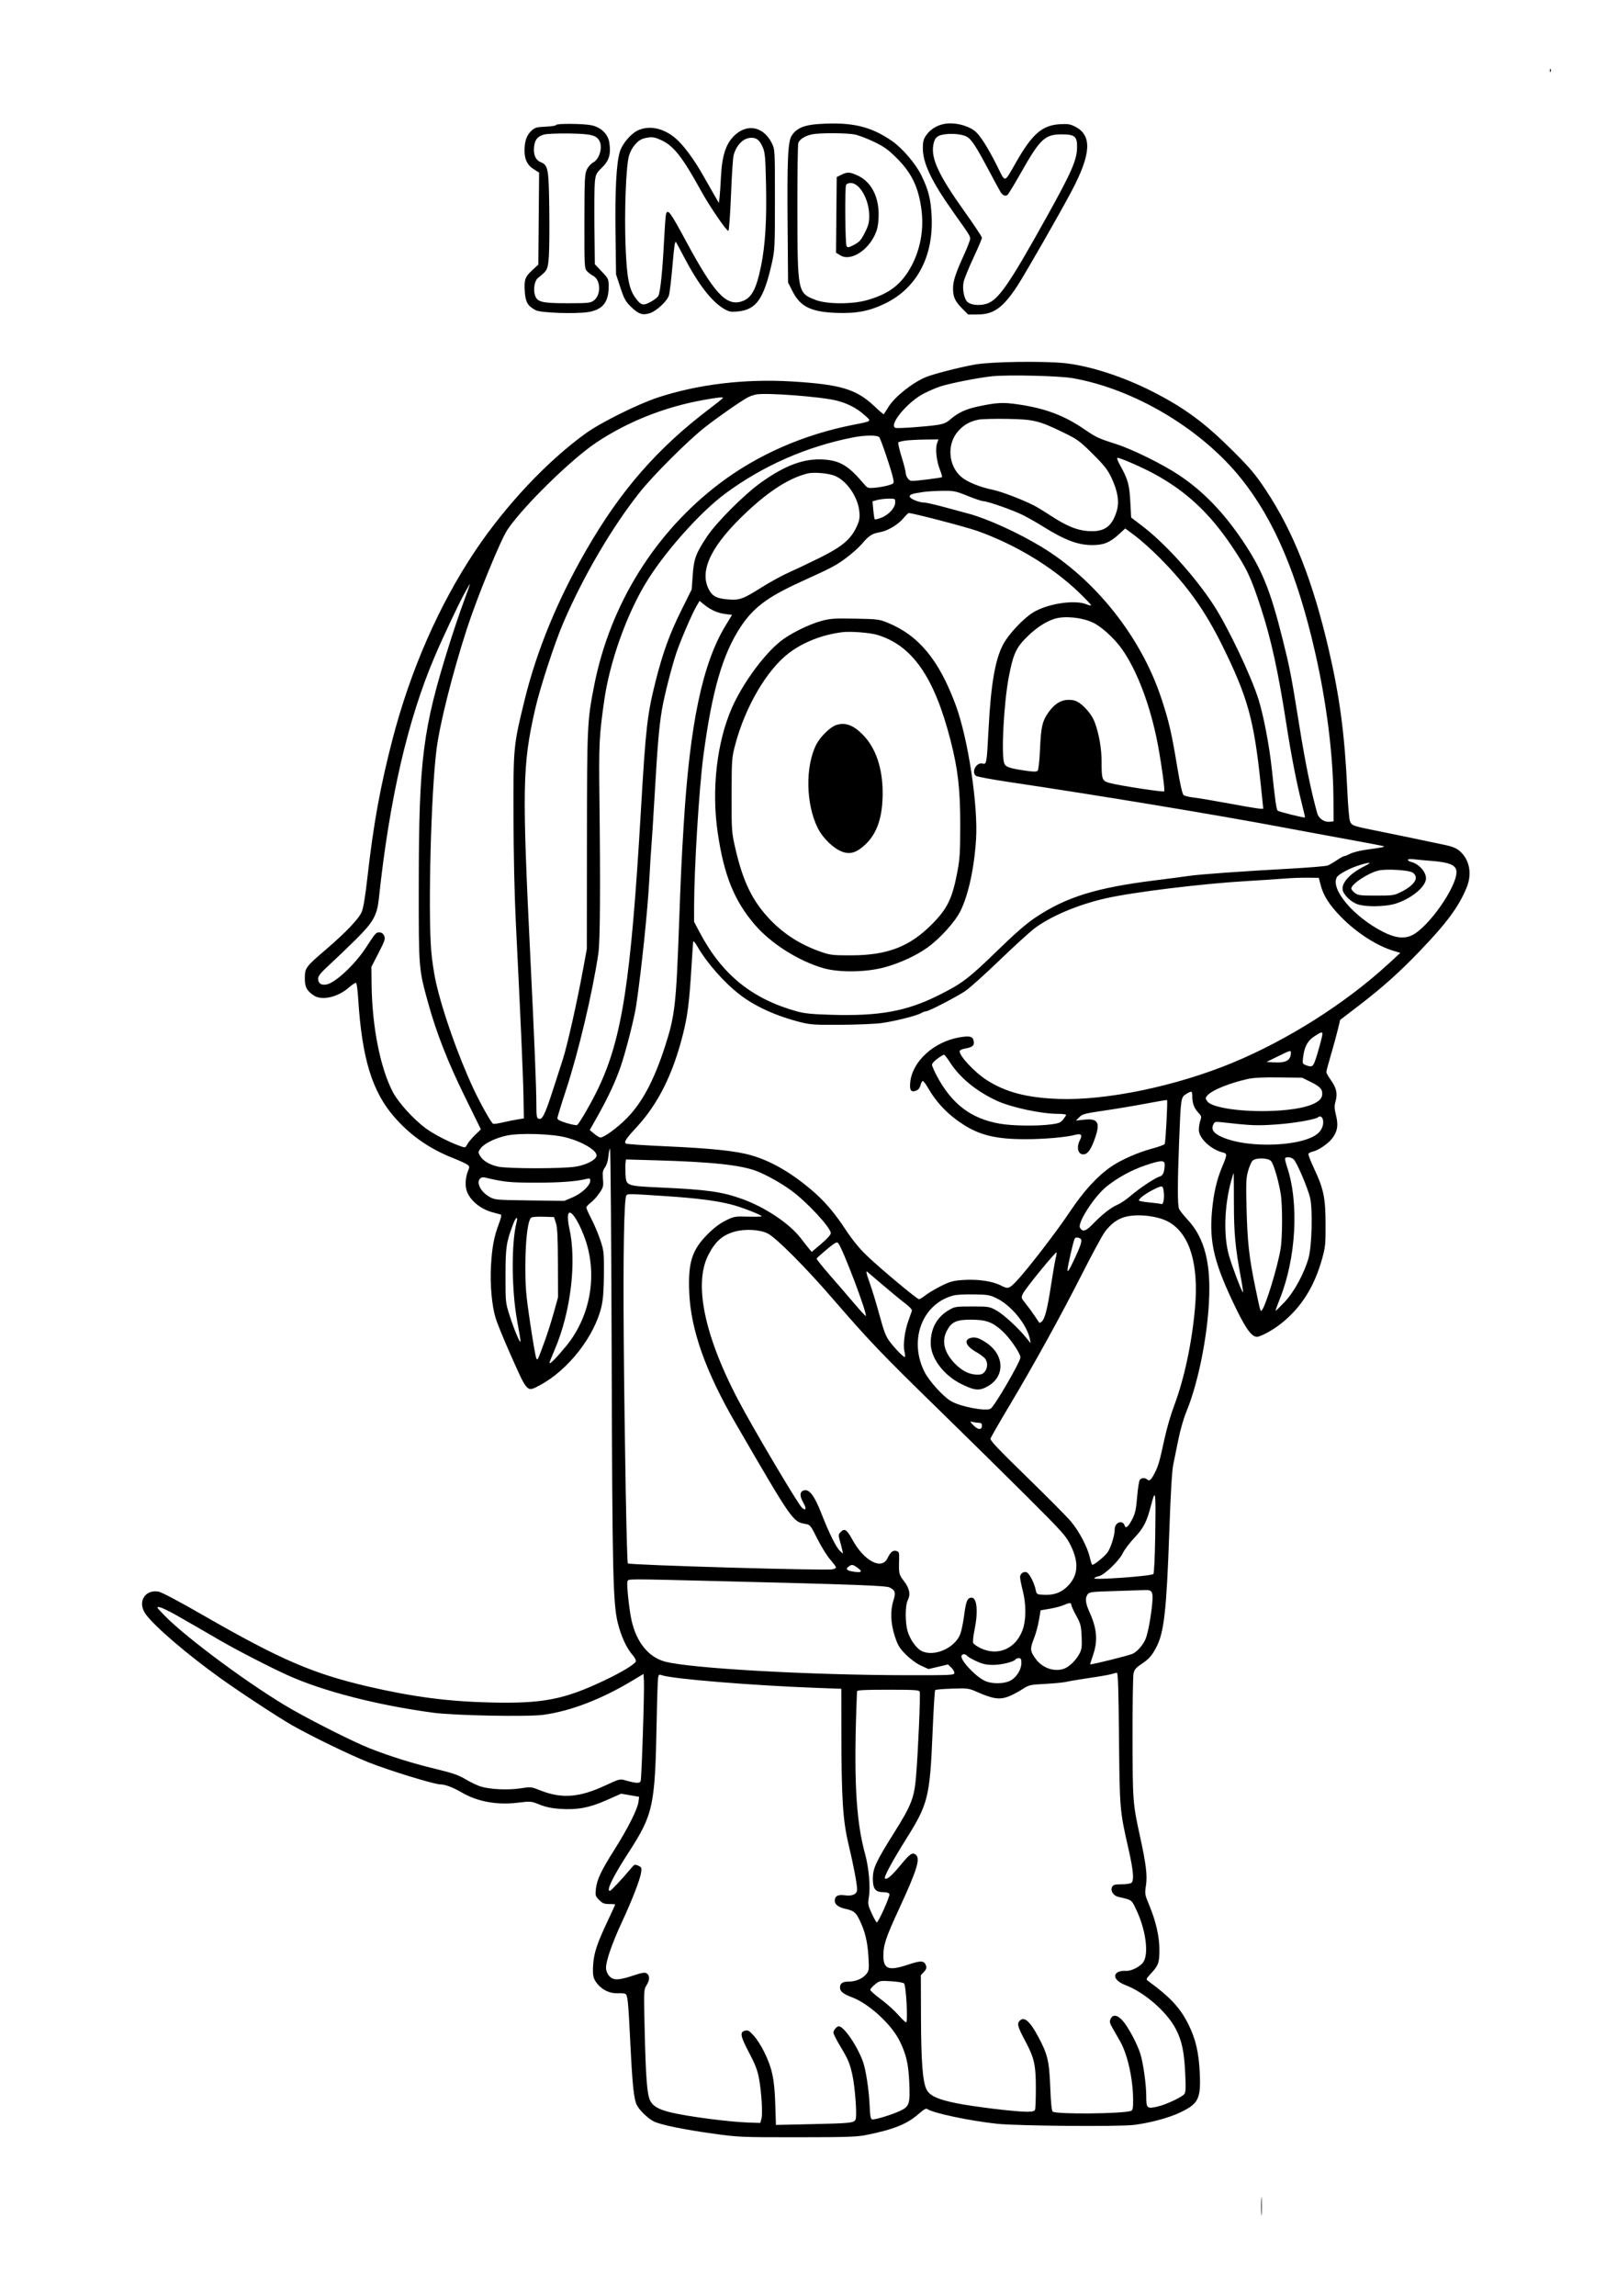 <?xml version="1.0" encoding="UTF-8" standalone="yes"?>
<svg xmlns="http://www.w3.org/2000/svg" width="1761" height="2500" viewBox="0 0 1767.389 2500" version="1.1" x="-10" y="-10">
  <g transform="translate(-10, -10) scale(1.008)">
    <path d="M1690.534 82.074C1690.603 83.734 1690.941 84.072 1691.395 82.936C1691.807 81.907 1691.756 80.677 1691.283 80.204C1690.81 79.731 1690.473 80.572 1690.534 82.074M897.704 139.867C881.967 140.895 873.845 144.32 868.57 152.149C864.216 158.616 863.337 177.553 863.954 251.713L864.453 311.723 869.441 321.504C877.721 337.738 889.277 343.485 915.858 344.581C938.395 345.51 952.524 342.822 970.02 334.273C1003.981 317.678 1022.141 283.629 1020.134 240.314C1019.259 221.422 1016.763 211.404 1008.968 195.482C1002.784 182.849 988.292 165.944 976.977 158.158C953.816 142.222 933.485 137.531 897.704 139.867M1033.615 139.8C1025.5 141.368 1018.391 145.904 1014.064 152.272C1011.276 156.375 1010.553 159.222 1010.577 166.023C1010.636 182.553 1019.909 201.948 1043.979 235.889C1061.918 261.183 1061.861 261.092 1061.836 264.357C1061.823 265.946 1058.878 273.66 1055.291 281.499C1046.173 301.427 1043.33 310.1 1043.33 317.975C1043.33 327.372 1045.269 331.716 1052.977 339.581L1059.614 346.351 1069.721 346.351C1087.261 346.351 1097.353 339.195 1112.737 315.847C1121.049 303.231 1159.408 236.267 1172.01 212.372C1193.156 172.278 1194.265 152.293 1175.872 142.785C1170.468 139.991 1167.882 139.567 1159.289 140.067C1140.134 141.18 1129.441 150.372 1112.044 180.684C1098.327 204.585 1100.515 204.112 1091.06 185.229C1080.667 164.471 1071.94 150.941 1066.398 146.995C1057.658 140.771 1044.048 137.785 1033.615 139.8M612.885 140.955C612.885 141.656 607.792 142.46 601.569 142.744C591.337 143.208 589.835 143.659 585.881 147.446C580.911 152.208 578.697 158.713 578.686 168.589C578.674 178.265 581.722 184.477 588.615 188.828L594.493 192.54 594.068 242.409L593.643 292.279 586.958 298.415C579.155 305.579 578.06 308.871 579.021 322.302C579.793 333.101 582.347 337.315 590.792 341.732C596.307 344.615 633.627 345.929 647.664 343.736C663.241 341.3 669.897 333.11 669.897 316.38C669.897 307.861 669.758 307.548 662.414 299.788L654.932 291.879 654.468 251.769C654.215 229.708 654.427 207.634 654.943 202.714C655.811 194.413 656.374 193.282 662.752 187.004C670.466 179.41 672.499 172.444 670.631 159.993C669.259 150.838 661.672 143.449 651.381 141.241C642.654 139.37 612.885 139.149 612.885 140.955M701.911 146.633C693.96 150.247 684.625 161.264 681.967 170.177C678.25 182.643 676.725 211.646 677.333 258.268L677.916 302.879 682.611 317.132C686.705 329.561 688.193 332.248 694.236 338.117C702.225 345.878 706.475 347.373 714.075 345.097C721.79 342.785 733.646 331.723 735.383 325.218C736.152 322.339 737.784 308.475 739.009 294.408C741.059 270.889 741.746 266.432 743.064 268.077C743.327 268.404 747.211 275.671 751.698 284.226C767.251 313.884 781.534 332.345 795.061 340.275C800.348 343.374 802.386 343.773 809.577 343.121C829.987 341.27 838.096 329.812 846.948 290.308C850.021 276.592 850.2 272.834 850.2 221.636C850.2 167.878 850.175 167.424 846.896 160.767C838.247 143.207 821.291 139.113 807.471 151.247C797.232 160.238 792.762 173.449 791.615 198.119C791.233 206.35 790.58 215.871 790.164 219.276L789.408 225.466 782.976 214.287C779.437 208.139 774.554 199.58 772.122 195.268C763.569 180.097 753.398 165.966 745.295 157.997C732.107 145.026 715.2 140.599 701.911 146.633M599.819 151.271C592.801 153.238 589.886 156.817 589.017 164.542C588.08 172.841 590.617 178.875 595.971 181.093C604.286 184.538 604.887 187.672 605.505 230.771C605.812 252.258 605.606 275.946 605.046 283.414C603.969 297.768 603.556 298.589 593.354 306.658C589.552 309.664 587.902 319.086 590.043 325.572C592.48 332.959 597.633 334.189 626.031 334.162C647.852 334.141 650.2 333.89 653.824 331.2C661.853 325.241 661.401 308.756 653.092 304.458C650.965 303.358 647.942 301.042 646.377 299.312C643.639 296.286 643.532 294.205 643.612 245.361C643.686 199.18 643.93 194.064 646.297 189.148C647.729 186.173 650.79 182.764 653.099 181.571C659.889 178.059 663.626 165.135 659.877 158.131C656.579 151.967 650.534 150.492 627.138 150.14C614.987 149.957 602.694 150.466 599.819 151.271M890.821 150.992C882.775 152.615 876.71 156.475 875.519 160.73C874.92 162.872 874.485 196.052 874.554 234.464C874.711 322.547 874.838 323.166 894.474 330.639C906.626 335.264 933.726 335.398 949.699 330.911C971.184 324.876 983.824 316.318 994.001 300.918C1006.479 282.034 1012.081 257.467 1009.24 234.096C1006.163 208.791 998.793 193.231 981.951 176.489C973.053 167.644 968.394 164.324 957.608 159.149C950.272 155.629 940.871 152.054 936.718 151.203C928.475 149.517 898.808 149.381 890.821 150.992M1034.404 151.025C1026.173 152.124 1023.378 154.672 1021.971 162.366C1019.262 177.186 1027.764 195.439 1055.483 234.316C1066.045 249.129 1074.686 262.121 1074.686 263.187C1074.686 264.253 1070.546 273.988 1065.486 284.82C1060.425 295.653 1055.651 307.333 1054.877 310.778C1053.151 318.459 1055.184 329.35 1058.985 332.789C1062.588 336.05 1071.294 337.014 1078.831 334.984C1092.024 331.432 1103.295 315.311 1144.997 240.348C1171.722 192.312 1177.497 179.155 1177.812 165.599C1178.094 153.439 1175.432 151.083 1161.415 151.083C1142.995 151.083 1137.879 155.812 1117.586 191.601C1110.215 204.598 1103.401 215.884 1102.444 216.678C1100.188 218.55 1097.189 217.347 1094.876 213.645C1093.864 212.023 1087.888 201.003 1081.595 189.156C1067.928 163.424 1063.005 156.008 1057.872 153.424C1052.862 150.901 1042.93 149.886 1034.404 151.025M708.404 155.393C701.705 156.968 694.82 164.832 692.007 174.125C688.666 185.16 686.769 235.949 688.291 273.66C689.634 306.951 692.101 319.31 699.314 328.873C705.111 336.555 707.419 337.075 715.697 332.57C719.681 330.402 723.434 327.325 724.036 325.731C726.072 320.348 728.278 298.75 729.79 269.384C730.619 253.314 731.635 239.044 732.05 237.671C733.951 231.378 736.609 234.957 754.004 267.246C784.019 322.959 797.141 337.273 813.659 332.325C824.718 329.012 829.969 319.5 835.258 293.198C839.738 270.925 841.373 243.905 840.547 205.782C839.9 175.879 839.443 170.586 837.037 165.161C833.565 157.326 830.52 154.789 824.595 154.789C816.123 154.789 808.404 162.457 805.368 173.888C804.639 176.632 803.384 195.822 802.578 216.532C801.773 237.243 800.49 254.812 799.728 255.574C798.355 256.947 779.464 229.384 770.12 212.372C750.368 176.41 740.594 163.824 727.671 157.705C719.369 153.774 716.668 153.451 708.404 155.393M922.178 194.914L917.189 197.406 916.812 238.391L916.432 279.377 921.088 282.233C932.869 289.467 953.368 275.668 960.288 255.844C961.91 251.197 962.737 244.751 962.664 237.315C962.471 217.611 954.186 202.372 940.095 195.811C931.435 191.779 928.726 191.642 922.178 194.914M927.319 206.075C925.887 209.808 926.384 269.919 927.866 272.235C929.048 274.082 930.161 273.888 936.038 270.81C941.743 267.821 943.617 265.716 947.654 257.762C951.638 249.912 952.46 246.722 952.436 239.233C952.377 221.859 942.198 203.82 932.45 203.82C929.875 203.82 927.841 204.714 927.319 206.075M1067.387 400.56C1050.75 403.492 1021.987 410.854 1013.783 414.282C999.193 420.378 980.314 435.41 973.391 446.442C970.795 450.579 968.489 454.215 968.264 454.523C968.039 454.832 963.354 450.838 957.853 445.649C938.377 427.275 921.343 422.178 868.729 418.984C817.966 415.902 766.833 421.997 723.347 436.316C701.606 443.473 661.519 463.382 645.227 475.113C603.301 505.298 558.294 553.134 524.989 602.908C486.117 661.001 455.076 731.759 435.573 806.727C422.305 857.734 414.913 898.406 408.314 956.727C405.924 977.853 403.883 990.093 402.068 994.196C398.676 1001.864 384.722 1016.448 362.853 1035.185C341.326 1053.629 340.515 1054.736 340.462 1065.795C340.416 1075.435 342.369 1079.266 350.003 1084.514C358.726 1090.512 376.12 1086.621 388.227 1075.965C391.822 1072.801 395.332 1070.563 396.028 1070.993C396.723 1071.424 397.747 1079.004 398.302 1087.841C402.409 1153.092 413.456 1189.069 437.919 1216.86C455.284 1236.586 475.593 1250.738 500.964 1260.794C508.037 1263.597 515.084 1266.816 516.623 1267.946C519.168 1269.813 519.246 1270.419 517.489 1274.609C514.655 1281.365 514.025 1290.448 515.978 1296.364C519.406 1306.752 531.214 1316.462 544.47 1319.795C547.997 1320.681 551.688 1321.676 552.67 1322.005C553.992 1322.449 553.508 1325.111 550.805 1332.269C545.624 1345.982 543.385 1357.93 542.31 1377.566C541.183 1398.176 543.23 1421.021 547.417 1434.578C549.113 1440.066 555.901 1456.742 562.503 1471.636C582.252 1516.189 580.901 1514.722 595.227 1507.158C626.079 1490.869 655.105 1453.576 662.292 1420.988C663.918 1413.615 664.681 1402.909 664.773 1386.117C664.902 1363.111 664.705 1361.276 660.864 1349.772C658.639 1343.109 654.309 1332.824 651.243 1326.916C648.176 1321.008 645.667 1315.429 645.667 1314.517C645.667 1313.605 647.892 1311.162 650.61 1309.088C653.33 1307.014 657.556 1302.332 660.003 1298.682C664.066 1292.623 664.389 1291.31 663.72 1283.562C663.11 1276.478 663.483 1274.381 665.988 1270.865C667.808 1268.31 669.237 1263.647 669.621 1259.012C669.97 1254.81 670.758 1251.062 671.373 1250.681C671.987 1250.302 672.795 1351.814 673.168 1476.264C673.875 1712.302 674.615 1744.032 679.906 1765.2C683.402 1779.192 689.37 1792.199 695.495 1799.173C698.176 1802.228 699.788 1805.349 699.317 1806.575C698.083 1809.793 683.951 1818.324 664.913 1827.343C621.318 1847.995 598.33 1852.419 541.619 1851.07C495.523 1849.974 457.235 1844.966 408.831 1833.697C349.098 1819.793 313.991 1804.629 230.503 1756.673C201.923 1740.257 184.741 1731.22 181.204 1730.745C166.326 1728.75 158.774 1742.828 167.973 1755.416C177.774 1768.83 212.705 1798.759 248.717 1824.597C270.161 1839.983 312.067 1867.466 327.109 1876.009C348.332 1888.063 389.719 1908.109 409.778 1916.049C432.396 1925.003 480.775 1939.852 487.33 1939.852C492.503 1939.852 501.279 1943.17 510.706 1948.692C527.529 1958.545 548.898 1962.462 571.082 1959.755C585.41 1958.007 585.688 1958.032 595.021 1961.767C601.499 1964.361 608.358 1965.814 616.87 1966.397C635.767 1967.691 648.908 1965.257 667.494 1957.018L683.438 1949.952 693.204 1951.631L702.97 1953.308 702.226 1958.861C701.155 1966.853 690.794 1987.45 676.363 2010.284C661.692 2033.493 657.074 2043.295 656.026 2053.439C655.321 2060.274 655.596 2061.174 659.619 2065.198C663.21 2068.788 665.125 2069.555 670.5 2069.555C674.088 2069.555 677.024 2069.788 677.024 2070.071C677.024 2070.355 673.275 2078.532 668.693 2088.244C657.526 2111.913 653.991 2122.463 653.143 2134.659C652.283 2147.03 653.086 2150.657 657.96 2156.452C663.452 2162.977 671.599 2166.67 679.692 2166.301C683.429 2166.13 687.168 2166.411 687.999 2166.926C690.546 2168.499 691.122 2174.166 693.388 2219.926C695.737 2267.343 697.219 2281.203 700.651 2287.839C703.606 2293.555 712.995 2302.466 719.125 2305.375C726.814 2309.024 751.689 2314.111 783.21 2318.478C810.851 2322.309 813.619 2322.427 874.43 2322.399C927.749 2322.375 938.958 2322.005 949.259 2319.94C979.156 2313.944 993.703 2308.056 1006.341 2296.832C1011.326 2292.405 1014.176 2290.767 1015.306 2291.685C1020.576 2295.969 1061.517 2304.672 1091.078 2307.792C1113.589 2310.167 1223.126 2311.068 1239.668 2309.014C1256.427 2306.933 1276.603 2301.572 1288.446 2296.055C1309.457 2286.266 1312.125 2281.145 1310.872 2253.017C1309.873 2230.584 1306.491 2216.043 1298.533 2199.971C1289.735 2182.204 1278.731 2170.356 1255.03 2153.13C1252.31 2151.155 1252.416 2150.877 1258.277 2144.518C1266.085 2136.048 1267.105 2133.092 1267.094 2118.992C1267.082 2104.886 1263.28 2088.154 1256.249 2071.27C1251.247 2059.262 1251.129 2058.565 1252.517 2049.428C1254.165 2038.585 1252.662 2026.333 1245.901 1995.439C1238.287 1960.661 1238.067 1957.711 1237.973 1889.253C1237.925 1853.977 1238.398 1822.694 1239.025 1819.736C1239.952 1815.363 1241.571 1813.425 1247.7 1809.356C1255.771 1803.997 1259.25 1800.001 1264.072 1790.55C1272.191 1774.634 1274.849 1750.579 1277.814 1666.194C1279.347 1622.509 1280.713 1599.666 1282.199 1592.791C1283.387 1587.302 1285.878 1575.083 1287.734 1565.639C1289.601 1556.14 1293.412 1542.903 1296.261 1536.022C1310.519 1501.579 1321.29 1443.723 1321.247 1401.804C1321.213 1368.251 1313.749 1344.825 1297.59 1327.558C1293.25 1322.922 1289.105 1317.643 1288.378 1315.828C1286.673 1311.566 1286.705 1287.829 1288.476 1242.678C1290.329 1195.453 1290.406 1194.937 1296.066 1191.487C1302.269 1187.704 1302.737 1187.902 1302.737 1194.32C1302.737 1201.499 1304.829 1206.968 1309.414 1211.776C1312.69 1215.208 1312.898 1216.065 1311.462 1220.184C1310.583 1222.707 1309.863 1227.253 1309.863 1230.291C1309.863 1239.381 1323.003 1251.716 1336.029 1254.852C1340.785 1255.998 1340.7 1257.199 1334.875 1271.035C1329.265 1284.363 1325.888 1299.163 1324.152 1318.033C1320.959 1352.737 1326.635 1375.656 1350.589 1424.778C1362.004 1448.187 1368.508 1456.254 1374.475 1454.407C1380.998 1452.389 1391.297 1446.454 1399.233 1440.141C1420.831 1422.959 1435.037 1400.487 1443.493 1370.13C1447.051 1357.356 1447.369 1354.152 1447.275 1331.956C1447.156 1303.645 1445.108 1293.94 1434.555 1271.66C1430.992 1264.139 1428.362 1257.242 1428.71 1256.333C1429.059 1255.425 1431.163 1254.306 1433.387 1253.848C1439.323 1252.624 1450.027 1245.345 1454.488 1239.495C1460.192 1232.017 1461.29 1225.391 1458.612 1214.598C1456.752 1207.105 1456.668 1204.504 1458.114 1199.333C1460.435 1191.05 1459.081 1184.897 1453.083 1176.462C1450.352 1172.621 1448.119 1168.636 1448.119 1167.607C1448.119 1166.578 1450.336 1158.238 1453.046 1149.074C1455.755 1139.91 1459.123 1127.614 1460.529 1121.752L1463.084 1111.092 1482.326 1096.354C1508.811 1076.068 1526.19 1060.58 1548.787 1037.127C1578.478 1006.308 1591.521 988.709 1600.17 967.788C1606.365 952.801 1603.515 937.489 1592.774 928.057C1589.336 925.038 1584.991 923.2 1577.547 921.609C1554.106 916.603 1518.944 909.309 1500.855 905.7C1477.078 900.955 1475.507 900.368 1473.664 895.519C1472.848 893.372 1471.579 878.448 1470.845 862.355C1468.116 802.536 1462.731 761.487 1450.926 710.519C1433.512 635.336 1412.463 581.874 1382.462 536.631C1371.448 520.023 1365.626 513.073 1347.742 495.188C1316.417 463.863 1294.822 447.869 1259.632 429.932C1227.826 413.72 1191.536 401.973 1164.481 399.133C1140.938 396.662 1084.832 397.486 1067.387 400.56M1085.983 413.294C1071.126 414.751 1038.811 421.149 1028.646 424.647C1024.564 426.05 1017.097 429.283 1012.052 431.83C994.076 440.904 973.013 466.294 980.972 469.294C983.13 470.108 1013.462 467.982 1025.944 466.142C1032.718 465.144 1036.119 463.77 1039.783 460.553C1048.285 453.087 1056.839 449.008 1069.857 446.21C1090.654 441.739 1097.289 441.384 1114.085 443.847C1143.341 448.139 1163.532 455.7 1185.267 470.506C1198.78 479.711 1200.77 480.641 1220.348 486.907C1238.056 492.574 1270.975 508.85 1288.687 520.694C1314.3 537.824 1336.127 560.295 1356.779 590.792C1378.292 622.564 1387.36 644.828 1400.894 699.116C1408.657 730.258 1409.929 736.853 1418.848 792.286C1425.475 833.461 1431.421 862.544 1438.193 886.893C1439.876 892.95 1445.871 896.975 1452.132 896.251L1455.958 895.81 1455.804 870.867C1455.516 824.049 1448.401 767.325 1435.979 712.798C1416.693 628.147 1391.602 569.112 1355.952 524.515C1312.789 470.517 1240.134 427.174 1173.033 415.391C1158.642 412.863 1103.837 411.544 1085.983 413.294M829.532 433.114C826.789 433.707 822.94 435.054 820.981 436.107C812.976 440.408 787.692 458.039 773.8 469.009C755.668 483.327 718.522 520.401 703.85 538.824C673.68 576.706 642.312 630.228 620.666 680.754C611.053 703.193 595.311 751.521 590.08 774.658C576.385 835.227 575.956 858.515 585.101 1045.468C589.458 1134.552 591.505 1184.942 591.505 1203.17C591.505 1215.013 591.889 1217.454 593.865 1218.213C597.962 1219.785 600.78 1214.078 609.971 1185.587C614.856 1170.452 619.473 1156.143 620.231 1153.791C625.108 1138.662 635.713 1091.428 642.366 1055.192L646.246 1034.065 646.354 917.189C646.469 791.256 646.679 786.792 654.266 748.29C671.575 660.45 720.459 582.047 791.043 528.911C831.739 498.277 881.217 476.612 934.587 466.06C956.143 461.799 955.324 462.509 947.121 455.207C938.801 447.802 929.143 442.808 917.225 439.748C900.426 435.433 839.956 430.859 829.532 433.114M772.701 439.041C730.562 446.603 690.381 462.576 656.357 485.292C629.155 503.454 576.913 554.711 560.165 579.669C552.687 590.817 527.075 653.405 516.09 687.382C500.537 735.489 486.883 789.649 483.31 817.417C477.359 863.649 473.968 990.73 477.48 1035.889C478.23 1045.516 480.525 1060.909 482.581 1070.097C489.701 1101.901 506.692 1150.113 523.378 1185.861C530.532 1201.184 542.357 1222.326 544.527 1223.667C545.192 1224.079 549.782 1223.469 554.725 1222.312C559.668 1221.155 566.918 1219.682 570.838 1219.041L577.965 1217.872 577.531 1193.672C577.119 1170.707 574.505 1111.314 569.218 1004.846C567.792 976.162 566.789 930.353 566.705 890.108C566.545 814.722 566.635 813.788 578.853 763.968C591.879 710.851 614.24 656.388 645.076 602.682C682.57 537.376 722.487 491.548 779.447 448.412C787.396 442.392 793.9 437.169 793.9 436.806C793.9 435.673 788.017 436.293 772.701 439.041M1070.791 460.378C1061.528 462.323 1055.381 465.767 1049.196 472.477C1036.259 486.512 1037.955 510.653 1052.734 522.834C1059.151 528.124 1072.698 533.562 1086.802 536.509C1096.135 538.459 1117.96 546.779 1130.972 553.347C1134.115 554.933 1142.067 559.759 1148.642 564.069C1166.125 575.532 1177.318 580.215 1189.408 581.13C1207.308 582.483 1215.757 576.542 1220.949 558.954C1223.837 549.168 1221.844 537.406 1214.815 522.737C1210.849 514.464 1206.946 509.55 1194.672 497.382C1180.649 483.481 1178.153 481.659 1163.056 474.316C1136.462 461.383 1130.828 460.023 1101.767 459.531C1088.049 459.3 1074.109 459.681 1070.791 460.378M934.605 479.671C884.149 489.705 837.414 510.245 796.658 540.299C768.677 560.931 729.24 605.422 709.446 638.687C688.508 673.874 670.945 723.793 665.118 764.681C659.666 802.945 659.199 812.205 659.879 868.729C661.06 967.225 660.666 1026.019 658.734 1039.054C652.392 1081.842 637.081 1146.407 623.539 1187.48C618.464 1202.875 614.31 1216.477 614.31 1217.708C614.31 1219.249 617.434 1220.878 624.313 1222.926C629.815 1224.565 634.914 1225.536 635.644 1225.086C638.013 1223.622 651.297 1200.629 658.563 1185.418C684.494 1131.133 694.062 1068.912 704.85 884.407C710.101 794.581 711.715 780.281 720.607 744.726C728.34 713.817 735.992 692.61 748.479 667.499L759.949 644.434 761.048 629.015C762.322 611.146 764.421 605.45 776.45 587.245C786.67 571.775 817.037 541.39 835.245 528.415C861.716 509.551 882.241 502.094 903.498 503.617C921.092 504.877 930.232 510.483 946.806 530.174C950.623 534.709 951.066 534.853 958.921 534.141C963.406 533.733 969.85 532.567 973.243 531.549C979.306 529.731 979.396 529.612 978.498 524.614C977.201 517.397 965.205 481.658 963.314 479.38C961.294 476.946 947.605 477.084 934.605 479.671M991.722 483.074C988.032 483.59 984.557 484.467 984.001 485.023C983.445 485.579 985.034 492.607 987.533 500.643C990.031 508.677 992.062 516.623 992.047 518.3C992.031 519.977 993.141 522.702 994.513 524.357C996.971 527.32 997.251 527.335 1013.843 525.376C1023.101 524.284 1030.982 523.084 1031.354 522.712C1031.727 522.34 1030.708 518.679 1029.092 514.577C1025.395 505.197 1023.938 491.98 1025.964 486.172L1027.503 481.756 1012.968 481.947C1004.973 482.051 995.412 482.558 991.722 483.074M1224.949 510.687C1232.952 524.997 1234.582 530.951 1235.559 549.403L1236.46 566.452 1248.575 575.698C1273.518 594.733 1305.566 630.244 1325.869 661.345C1341.284 684.957 1366.638 738.253 1374.635 763.854C1380.053 781.194 1386.343 814.138 1388.942 838.797C1392.637 873.818 1393.901 882.784 1395.353 884.236C1396.574 885.456 1424.085 892.312 1424.94 891.609C1425.127 891.457 1423.676 885.01 1421.716 877.285C1415.753 853.779 1410.108 824.799 1404.644 789.624C1395.948 733.656 1388.14 697.992 1377.342 664.909C1366.189 630.74 1361.974 621.812 1345.378 597.201C1321.22 561.377 1296.142 538.039 1261.514 519.156C1248.901 512.278 1225.048 501.832 1221.78 501.755C1220.61 501.726 1221.776 505.013 1224.949 510.687M885.12 518.804C863.605 524.42 840.402 539.873 813.107 566.765C778.69 600.674 767.657 626.981 779.689 646.448C783.261 652.228 788.227 654.414 799.756 655.286C811.964 656.209 815.579 654.897 835.639 642.268C844.812 636.492 857.935 629.289 864.799 626.261C871.663 623.233 886.871 616.011 898.593 610.211C922.943 598.161 932.551 590.086 938.818 576.395C941.86 569.751 942.369 566.951 941.759 560.222C940.345 544.622 928.655 527.221 915.757 521.515C908.741 518.411 892.223 516.95 885.12 518.804M1010.912 538.79C999.423 540.466 996.294 541.502 996.294 543.629C996.294 545.964 1006.156 550.17 1011.645 550.175C1013.786 550.178 1023.874 552.45 1034.065 555.225C1044.256 558 1055.801 561.117 1059.721 562.152C1079.946 567.493 1113.273 582.605 1138.826 598.026C1197.514 633.442 1247.081 695.845 1269.004 761.917C1277.345 787.054 1280.093 798.824 1286.293 835.946C1289.752 856.656 1291.964 866.371 1293.475 867.479C1294.676 868.358 1299.656 869.528 1304.542 870.077C1309.428 870.627 1327.057 873.595 1343.714 876.673C1371.005 881.715 1379.711 882.983 1379.701 881.913C1379.698 881.716 1378.412 869.37 1376.843 854.475C1369.565 785.398 1362.786 761.025 1335.416 705.53C1316.645 667.473 1297.446 640.506 1267.821 610.589C1259.195 601.879 1247.165 591.056 1241.086 586.538L1230.036 578.324 1223.769 584.101C1213.552 593.518 1206.782 596.343 1194.413 596.351C1178.687 596.36 1164.333 590.919 1140.227 575.812C1134.216 572.045 1124.823 566.709 1119.354 563.955C1108.68 558.579 1080.727 548.746 1076.12 548.746C1074.58 548.746 1066.957 546.18 1059.179 543.044C1045.972 537.719 1044.158 537.355 1031.712 537.521C1024.383 537.618 1015.023 538.19 1010.912 538.79M960.82 547.541L955.991 548.93 956.866 558.305C957.347 563.462 958.063 568.003 958.456 568.397C958.85 568.79 962.042 568.016 965.552 566.675C973.556 563.619 980.616 555.861 980.616 550.121C980.616 545.956 980.506 545.897 973.133 546.023C969.017 546.095 963.476 546.777 960.82 547.541M989.416 567.333C983.743 574.165 972.292 581.005 964.309 582.33C955.837 583.736 952.094 586.086 945.084 594.4C941.629 598.498 933.776 605.577 927.631 610.133C916.073 618.703 913.097 620.268 877.285 636.619C842.172 652.653 826.879 664.142 813.154 684.799C793.509 714.367 781.908 754.507 772.56 825.257C767.936 860.254 762.593 947.192 762.557 988.03L762.543 1004.711 768.367 1015.77C792.567 1061.718 824.889 1088.106 873.717 1101.772C882.148 1104.132 890.131 1104.933 911.488 1105.562C963.284 1107.088 992.531 1101.814 1026.938 1084.743C1052.826 1071.9 1060.161 1066.368 1090.678 1036.679C1110.75 1017.151 1122.789 1006.669 1132.786 1000.013C1166.07 977.855 1198.372 967.824 1262.115 959.85C1277.794 957.891 1294.47 955.697 1299.173 954.979C1310.006 953.324 1357.745 949.892 1407.624 947.184C1428.86 946.031 1447.781 944.463 1449.671 943.699C1451.561 942.935 1455.993 940.348 1459.521 937.95C1463.049 935.554 1466.601 933.59 1467.416 933.586C1468.23 933.583 1471.284 932.363 1474.202 930.875C1477.121 929.387 1485.114 927.412 1491.964 926.487C1507.148 924.436 1511.337 923.633 1510.617 922.912C1510.314 922.608 1493.92 919.438 1474.188 915.867C1454.456 912.295 1421.435 906.194 1400.811 902.31C1329.066 888.797 1202.654 867.882 1103.388 853.101C1085.073 850.375 1069.199 847.405 1068.111 846.502C1062.912 842.188 1068.694 831.541 1075.332 833.206C1079.731 834.31 1079.862 833.556 1081.867 795.325C1084.41 746.869 1089.031 720.239 1097.739 703.871C1103.548 692.952 1119.498 675.951 1130.037 669.447C1145.603 659.839 1175.395 655.275 1188.044 660.56C1190.763 661.696 1192.987 662.108 1192.987 661.477C1192.987 660.844 1187.306 654.849 1180.361 648.154C1151.194 620.037 1111.321 595.864 1069.548 580.972C1057.661 576.735 999.333 561.511 995.322 561.599C994.681 561.613 992.023 564.193 989.416 567.333M513.441 648.874C506.643 661.345 490.187 696.287 481.281 717.152C452.062 785.62 432.241 871.504 420.731 979.518C418.77 997.919 414.723 1005.081 395.552 1024.088C386.853 1032.711 374.142 1044.897 367.303 1051.169C357.694 1059.983 354.875 1063.422 354.887 1066.317C354.909 1071.571 358.114 1073.779 364.091 1072.657C373.462 1070.899 394.541 1051.266 406.288 1033.352C417.436 1016.357 417.53 1016.249 421.277 1016.249C423.674 1016.249 425.335 1017.413 426.46 1019.882C427.932 1023.113 427.261 1025.177 420.372 1038.568L412.628 1053.622 412.855 1072.677C413.401 1118.448 422.186 1162.97 435.851 1189.225C441.633 1200.335 457.567 1218.042 470.827 1228.092C479.287 1234.504 496.789 1243.612 508.787 1247.845C514.45 1249.843 514.56 1249.816 516.558 1246.016C517.674 1243.895 521.458 1239.366 524.969 1235.948L531.353 1229.735 513.763 1193.901C495.358 1156.41 483.033 1124.883 474.036 1092.283C463.917 1055.616 463.934 1055.828 463.995 966.363C464.091 828.06 468.136 796.164 497.37 703.181C502.017 688.402 508.984 667.814 512.855 657.426C516.725 647.038 519.708 638.54 519.481 638.54C519.256 638.54 516.538 643.19 513.441 648.874M764.87 663.033C760.265 670.895 747.66 700.247 743.282 713.3C738.143 728.629 730.093 760.324 727.698 774.658C724.558 793.459 722.992 811.722 719.816 866.591C718.25 893.636 716.643 918.971 716.246 922.891C715.848 926.81 714.862 942.524 714.054 957.811C712.255 991.856 705.716 1054.926 699.788 1095.413C697.771 1109.182 688.171 1146.772 682.694 1162.343C676.933 1178.723 669.186 1195.338 658.16 1214.959L649.418 1230.515 654.259 1234.557C656.921 1236.779 659.957 1238.597 661.003 1238.597C664.847 1238.597 679.436 1227.965 689.286 1217.983C706.18 1200.862 718.989 1176.917 730.902 1140.182C741.629 1107.109 743.043 1095.113 746.102 1011.26C748.274 951.689 748.804 940.224 751.241 900.086C757.896 790.458 771.621 724.893 796.495 683.887L803.684 672.035 795.999 671.025C787.852 669.953 780.401 666.561 772.992 660.547L768.475 656.881 764.87 663.033M1153.486 676.241C1144.431 679.071 1134.778 685.198 1125.459 694.028C1111.961 706.819 1108.777 713.448 1103.837 739.055C1098.408 767.192 1095.401 823.848 1098.854 832.932C1100.389 836.97 1104.376 838.338 1122.241 840.959C1130.516 842.174 1133.868 842.186 1135.047 841.008C1135.988 840.067 1137.048 830.512 1137.631 817.725C1138.724 793.696 1140.07 787.484 1146.066 778.769C1154.314 766.779 1162.728 762.538 1174.102 764.638C1181.538 766.011 1193.066 778.02 1196.974 788.465C1201.559 800.718 1204.39 816.85 1204.39 830.72C1204.39 850.785 1204.862 852.01 1213.479 854.327C1223.927 857.138 1271.217 864.377 1272.268 863.327C1273.271 862.323 1269.753 836.176 1265.583 813.645C1257.868 771.954 1243.109 732.506 1226.428 708.994C1218.141 697.312 1203.962 684.45 1194.695 680.207C1182.615 674.676 1164.172 672.902 1153.486 676.241M900.798 678.509C886.623 682.366 866.368 692.47 855.889 700.912C837.815 715.473 815.175 746.518 803.667 772.52C787.218 809.691 781.293 861.31 788.126 907.925C794.95 954.48 806.038 981.941 828.59 1008.144C846.065 1028.448 876.145 1047.426 902.936 1055.05C919.867 1059.869 948.566 1059.51 968.501 1054.229C984.987 1049.862 1003.064 1041.594 1015.433 1032.762C1028.893 1023.154 1045.295 1005.108 1051.166 993.449C1059.872 976.163 1066.367 946.441 1068.3 915.051C1070.566 878.243 1059.595 806.008 1046.251 769.882C1028.194 720.995 1006.202 694.342 972.547 680.564C963.334 676.793 961.394 676.548 937.144 676.088C914.775 675.663 910.118 675.972 900.798 678.509M923.603 690.733C902.023 693.334 881.145 701.434 865.542 713.258C841.495 731.484 817.975 771.605 807.08 812.987C803.414 826.906 803.284 828.747 803.225 867.303C803.166 906.244 803.263 907.644 807.249 925.029C815.667 961.746 826.082 982.901 845.73 1003.187C860.921 1018.871 879.242 1030.241 901.511 1037.804C910.393 1040.82 913.911 1041.18 933.58 1041.093C972.363 1040.919 996.331 1031.642 1020.301 1007.527C1037.179 990.546 1042.442 979.786 1047.928 951.039C1050.691 936.552 1051.125 929.582 1051.136 899.373C1051.15 860.82 1048.623 839.019 1040.48 807.457C1022.825 739.021 998.991 704.924 960.902 693.617C953.036 691.283 932.332 689.681 923.603 690.733M916.477 791.451C910.312 793.461 899.245 804.297 895.138 812.346C882.916 836.306 883.659 877.322 896.787 903.389C902.169 914.075 913.568 925.107 922.913 928.676C931.623 932.003 938.69 929.88 948.05 921.125C961.136 908.884 967.111 891.019 967.003 864.453C966.894 837.778 959.438 816.056 945.559 801.977C935.118 791.387 926.38 788.224 916.477 791.451M1536.488 937.568C1536.488 938.341 1538.213 939.406 1540.321 939.934C1549.561 942.253 1557.707 952.581 1555.918 959.708C1553.707 968.513 1539.662 979.568 1524.062 984.781C1512.062 988.79 1488.588 988.928 1480.188 985.04C1473.798 982.082 1467.454 975.814 1466.011 971.032C1463.727 963.466 1472.987 952.774 1488.612 944.933C1497.992 940.227 1496.74 939.542 1485.08 943.005C1474.027 946.286 1461.331 953.003 1459.414 956.585C1452.434 969.627 1478.174 999.779 1509.976 1015.815C1522.932 1022.349 1532.557 1023.418 1541.117 1019.273C1558.741 1010.741 1589.225 967.386 1589.225 950.851C1589.225 943.344 1582.154 940.241 1561.431 938.656C1555.16 938.177 1546.981 937.42 1543.258 936.974C1539.213 936.489 1536.488 936.729 1536.488 937.568M1505.131 949.058C1493.857 951.514 1475.2 963.743 1475.2 968.677C1475.2 969.642 1476.89 971.762 1478.955 973.385C1482.333 976.043 1484.644 976.34 1501.974 976.34C1520.143 976.34 1521.682 976.117 1529.058 972.42C1544.302 964.781 1549.266 956.37 1541.525 951.298C1537.547 948.69 1513.589 947.216 1505.131 949.058M1402.509 957.882C1395.061 958.496 1377.015 959.692 1362.407 960.539C1313.69 963.361 1238.545 972.553 1208.666 979.344C1178.877 986.116 1149.347 998.589 1131.699 1011.853C1126.603 1015.683 1109.434 1031.333 1093.545 1046.631C1077.655 1061.928 1061.028 1076.853 1056.594 1079.796C1046.368 1086.584 1016.983 1101.767 1014.074 1101.767C1012.863 1101.767 1010.452 1102.658 1008.716 1103.746C1004.346 1106.485 979.467 1112.698 965.315 1114.585C958.858 1115.446 939.296 1116.259 921.843 1116.39C893.655 1116.601 888.751 1116.287 877.965 1113.578C851.943 1107.042 828.86 1096.594 812.305 1083.855C795.081 1070.603 776.393 1049.38 765.956 1031.224C763.706 1027.309 761.727 1025.064 761.559 1026.236C761.391 1027.406 760.567 1039.588 759.728 1053.307C757.36 1091.994 755.507 1106.676 750.462 1126.71C739.513 1170.194 723.435 1202.35 700.016 1227.607C688.491 1240.037 686.187 1243.627 688.733 1245.201C689.689 1245.791 709.092 1247.104 731.851 1248.117C781.344 1250.319 808.254 1253.158 824.632 1257.905C845.345 1263.907 866.414 1275.861 887.97 1293.84C903.27 1306.601 914.209 1319.198 927.258 1339.082C933.915 1349.226 941.753 1358.823 949.461 1366.269C963.606 1379.933 1004.256 1413.911 1006.458 1413.911C1007.305 1413.911 1010.439 1411.978 1013.422 1409.617C1016.404 1407.255 1023.957 1402.762 1030.204 1399.635C1040.013 1394.726 1043.292 1393.828 1054.206 1393.064C1069.887 1391.966 1085.966 1394.284 1095.11 1398.965C1102.96 1402.985 1104.082 1402.682 1111.97 1394.426C1123.466 1382.392 1155.644 1340.653 1169.532 1319.761C1184.721 1296.908 1199.614 1280.59 1214.833 1270.123C1225.315 1262.913 1243.834 1254.726 1258.597 1250.775C1265.902 1248.821 1272.316 1246.515 1272.849 1245.653C1273.816 1244.089 1276.226 1198.763 1275.385 1197.966C1275.143 1197.737 1265.001 1199.446 1252.851 1201.766C1240.7 1204.085 1220.222 1207.516 1207.346 1209.39C1186.328 1212.449 1183.558 1213.177 1180.265 1216.518L1176.596 1220.238 1185.298 1219.28C1200.465 1217.61 1203.187 1222.092 1197.335 1239.102C1193.518 1250.197 1190.046 1255.67 1186.213 1256.632C1179.243 1258.381 1176.424 1250.05 1180.993 1241.213C1183.837 1235.714 1182.233 1233.995 1175.841 1235.688C1165.631 1238.394 1141.679 1240.456 1121.009 1240.409C1090.396 1240.341 1072.848 1236.209 1054.994 1224.866C1038.057 1214.105 1025.556 1201.113 1015.75 1184.079C1013.606 1180.356 1011.257 1177.309 1010.527 1177.309C1009.799 1177.309 1008.663 1179.393 1008.005 1181.938C1007.174 1185.141 1005.597 1186.993 1002.891 1187.945C997.57 1189.816 995.956 1187.094 997.007 1178.022C999.597 1155.657 1022.844 1134.714 1050.306 1130.004C1061.951 1128.007 1065.153 1129.027 1065.864 1134.954C1066.364 1139.122 1064.099 1140.768 1055.801 1142.266C1052.849 1142.799 1050.456 1144.064 1050.456 1145.09C1050.456 1150.435 1066.594 1167.69 1079.361 1175.995C1099.942 1189.383 1123.247 1195.536 1158.067 1196.772C1209.776 1198.609 1285.192 1182.902 1346.465 1157.536C1406.184 1132.812 1468.808 1093.12 1514.969 1050.733L1528.369 1038.428 1520.67 1036.12C1502.995 1030.822 1480.877 1016.574 1464.51 999.942C1451.603 986.824 1444.86 976.361 1441.956 964.937L1439.962 957.098 1428.005 956.931C1421.43 956.84 1409.956 957.268 1402.509 957.882M1435.053 1128.957C1427.695 1133.77 1424.262 1140.239 1422.882 1151.894C1422.122 1158.3 1422.303 1158.79 1425.925 1160.167C1432.195 1162.551 1433.516 1161.94 1435.859 1155.573C1438.548 1148.273 1443.843 1128.911 1443.843 1126.383C1443.843 1123.719 1442.426 1124.133 1435.053 1128.957M1395.382 1150.708L1383.267 1156.642 1390.389 1157.091C1404.38 1157.972 1409.635 1155.1 1409.635 1146.572C1409.635 1143.806 1409.24 1143.921 1395.382 1150.708M1026.44 1153.087C1023.187 1155.445 1020.525 1158.397 1020.525 1159.649C1020.525 1160.902 1022.778 1166.189 1025.532 1171.4C1041.856 1202.281 1062.687 1218.144 1094.109 1223.623C1107.748 1226.002 1134.159 1226.368 1149.503 1224.393C1157.913 1223.311 1159.967 1222.484 1162.68 1219.095C1164.447 1216.887 1165.895 1214.599 1165.899 1214.011C1165.904 1213.422 1161.899 1212.939 1156.998 1212.936C1138.924 1212.925 1106.403 1205.951 1090.861 1198.754C1068.476 1188.388 1050.644 1173.743 1039.836 1156.847C1037.005 1152.423 1034.165 1148.803 1033.522 1148.803C1032.881 1148.803 1029.694 1150.731 1026.44 1153.087M1362.749 1175.17C1342.913 1179.619 1324.427 1187.118 1319.296 1192.796C1316.83 1195.526 1316.793 1196.038 1318.83 1199.146C1324.408 1207.662 1368.432 1212.486 1405.359 1208.627C1428.88 1206.169 1442.67 1200.406 1443.575 1192.655C1444.283 1186.592 1441.636 1183.506 1431.403 1178.466L1421.819 1173.746 1396.842 1173.435C1379.313 1173.217 1369.146 1173.734 1362.749 1175.17M1439.333 1216.502C1436.873 1218.961 1413.183 1223.106 1394.027 1224.427C1372.296 1225.925 1367.587 1225.728 1333.059 1221.883C1327.717 1221.288 1326.853 1221.611 1325.429 1224.736C1323.06 1229.934 1325.868 1233.984 1334.572 1237.922C1364.075 1251.273 1426.609 1248.196 1440.449 1232.712C1443.988 1228.751 1445.5 1223.402 1444.337 1218.957C1443.576 1216.043 1441.036 1214.798 1439.333 1216.502M559.5 1236.46C547.325 1238.997 534.875 1245.101 531.022 1250.422C528.372 1254.082 528.312 1254.718 530.282 1258.228C533.362 1263.716 540.57 1268.094 549.903 1270.147C560.656 1272.511 619.88 1272.524 634.265 1270.164C645.021 1268.399 654.929 1263.501 656.612 1259.112C658.75 1253.54 642.657 1243.503 623.575 1238.508C608.465 1234.552 573.948 1233.448 559.5 1236.46M1403.419 1261.083C1403.043 1261.692 1403.952 1265.792 1405.439 1270.198C1418.65 1309.332 1415.402 1369.359 1397.685 1413.482C1394.934 1420.335 1392.878 1426.136 1393.116 1426.373C1393.354 1426.611 1397.809 1422.289 1403.017 1416.769C1413.275 1405.894 1424.28 1385.574 1428.881 1369.014C1432.432 1356.233 1433.425 1316.39 1430.503 1303.964C1428.072 1293.617 1416.608 1266.595 1412.925 1262.526C1410.592 1259.947 1404.675 1259.049 1403.419 1261.083M1367.938 1263.897C1366.71 1265.268 1364.598 1270.224 1363.245 1274.91C1361.107 1282.308 1360.894 1287.742 1361.616 1316.244C1362.524 1352.087 1364.456 1369.26 1371.239 1401.796C1376.598 1427.494 1376.619 1427.57 1378.153 1425.908C1382.235 1421.485 1394.947 1380.026 1398.439 1359.749C1400.63 1347.032 1400.678 1311.336 1398.523 1298.903C1395.901 1283.776 1390.794 1266.792 1388.042 1264.039C1384.428 1260.426 1371.126 1260.331 1367.938 1263.897M688.187 1266.524C687.926 1268.803 687.932 1274.379 688.2 1278.914C688.914 1291.04 689.106 1291.11 726.343 1292.808C776.487 1295.095 792.588 1297.34 814.215 1305.064C839.534 1314.108 866.015 1331.803 878.335 1347.912C881.675 1352.278 885.69 1357.367 887.258 1359.222L890.108 1362.593 900.442 1353.83C906.766 1348.466 910.775 1343.984 910.775 1342.276C910.775 1336.338 884.952 1308.461 868.016 1296.116C856.931 1288.036 841.809 1279.525 830.801 1275.174C813.808 1268.455 782.322 1265.051 720.969 1263.302L688.659 1262.38 688.187 1266.524M1251.425 1268.927C1236.957 1273.865 1222.175 1281.917 1210.201 1291.381C1196.685 1302.065 1177.762 1331.371 1181.025 1336.568C1183.96 1341.243 1187.271 1340.254 1194.87 1332.434C1205.335 1321.668 1214.163 1314.745 1221.541 1311.521C1225.043 1309.99 1231.435 1305.678 1235.747 1301.938C1245.308 1293.645 1262.821 1282.025 1267.547 1280.84C1271.04 1279.963 1272.805 1275.53 1272.805 1267.638C1272.805 1262.92 1268.211 1263.197 1251.425 1268.927M1345.016 1285.277C1337.423 1312.546 1336.454 1345.509 1342.615 1366.876C1346.117 1379.025 1356.907 1407.251 1357.732 1406.425C1358.033 1406.125 1357.037 1399.189 1355.52 1391.011C1349.299 1357.474 1347.903 1342.571 1347.888 1309.507C1347.879 1291.672 1347.742 1277.081 1347.584 1277.081C1347.426 1277.081 1346.27 1280.768 1345.016 1285.277M530.573 1282.979C526.099 1287.497 531.046 1297.39 540.48 1302.789C546.492 1306.231 547.312 1306.307 584.195 1306.796L621.782 1307.293 630.84 1303.444C640.664 1299.269 649.943 1290.54 649.943 1285.475C649.943 1283.012 649.324 1282.628 646.494 1283.338C634.909 1286.247 617.071 1287.59 590.792 1287.534C561.985 1287.473 557.008 1286.964 535.205 1281.849C533.637 1281.479 531.554 1281.988 530.573 1282.979M1260.899 1294.914C1252.289 1299.186 1244.017 1305.403 1244.944 1306.906C1245.331 1307.529 1250.496 1308.478 1256.424 1309.014C1262.353 1309.551 1268.066 1310.322 1269.118 1310.725C1271.444 1311.618 1272.758 1304.511 1271.716 1296.679C1270.888 1290.456 1270.135 1290.334 1260.899 1294.914M689.054 1301.45C686.582 1305.449 685.512 1366.313 686.276 1459.521C687.175 1569.475 689.554 1699.151 690.691 1700.288C692.55 1702.147 906.393 1708.322 912.842 1706.703C914.842 1706.202 916.477 1705.272 916.477 1704.637C916.477 1704.002 913.545 1700.063 909.962 1695.884C906.38 1691.703 900.113 1681.558 896.035 1673.338C889.068 1659.286 888.327 1658.341 883.664 1657.567C869.55 1655.219 869.444 1655.07 807.653 1548.603C775.013 1492.365 758.961 1447.092 757.263 1406.488C755.906 1374.029 760.245 1360.398 777.395 1343.24C784.094 1336.538 790.651 1331.595 796.904 1328.535C805.981 1324.092 806.866 1323.941 821.358 1324.377C829.628 1324.625 836.133 1324.407 835.812 1323.893C834.694 1322.097 813.566 1313.95 803.06 1311.261C786.365 1306.993 765.674 1304.363 730.477 1302.04C691.515 1299.468 690.289 1299.45 689.054 1301.45M625.747 1325.185C625.767 1328.126 626.373 1333.096 627.094 1336.231C635.489 1372.727 628.908 1427.958 611.298 1468.786C608.255 1475.841 605.764 1482.215 605.761 1482.949C605.757 1485.083 613.884 1476.85 623.968 1464.51C651.088 1431.318 658.511 1384.561 642.973 1344.783C634.564 1323.255 625.668 1313.136 625.747 1325.185M1229.79 1324.679C1221.569 1326.893 1214.296 1332.306 1207.861 1341.002C1205.161 1344.649 1194.002 1365.272 1183.063 1386.83C1159.859 1432.558 1131.435 1484.056 1104.198 1529.719C1093.559 1547.553 1084.471 1563.355 1084.002 1564.833C1083.331 1566.95 1091.652 1575.791 1123.245 1606.522C1145.298 1627.973 1166.834 1649.694 1171.106 1654.789C1180.185 1665.621 1189.16 1682.7 1191.67 1693.914C1192.644 1698.265 1193.884 1701.824 1194.426 1701.824C1196.545 1701.824 1207.139 1693.214 1210.597 1688.682C1214.302 1683.826 1218.643 1670.108 1218.643 1663.263C1218.643 1655.78 1227.273 1652.577 1229.399 1659.272C1230.624 1663.134 1233.512 1660.566 1238.08 1651.554C1240.848 1646.09 1241.908 1640.993 1242.96 1628.089C1243.699 1619.022 1245.023 1610.737 1245.901 1609.678C1247.839 1607.343 1251.706 1607.179 1253.867 1609.34C1256.162 1611.635 1258.149 1609.879 1262.111 1602.062C1266.056 1594.275 1267.114 1590.549 1272.898 1564.055C1275.15 1553.739 1279.638 1538.345 1282.869 1529.847C1293.911 1500.817 1302.349 1461.418 1305.713 1423.176C1309.873 1375.878 1300.113 1343.535 1277.718 1330.41C1266.127 1323.617 1243.694 1320.935 1229.79 1324.679M586.085 1325.308C582.31 1327.764 579.627 1349.379 579.595 1377.566C579.57 1401.562 580.167 1408.683 584.845 1440.088C587.748 1459.581 590.71 1476.578 591.427 1477.859C592.898 1480.486 592.664 1480.965 600.915 1458.384C603.578 1451.095 607.842 1437.625 610.389 1428.452L615.023 1411.773 614.903 1374.715C614.81 1346.411 614.292 1336.142 612.707 1331.243L610.63 1324.829 599.286 1324.464C593.046 1324.265 587.105 1324.644 586.085 1325.308M566.033 1333.216C558.863 1352.383 558.096 1357.67 558.052 1388.255C558.01 1417.288 558.04 1417.566 562.591 1431.784C567.59 1447.402 574.189 1462.965 574.319 1459.447C574.364 1458.231 572.741 1448.29 570.71 1437.355C564.641 1404.664 564.265 1353.716 569.926 1330.887C571.907 1322.892 569.316 1324.444 566.033 1333.216M806.727 1340.576C793.244 1344.336 785.391 1351.307 777.838 1366.22C761.053 1399.366 775.351 1460.627 817.576 1536.488C839.44 1575.768 875.817 1636.564 879.391 1639.798C883.779 1643.769 884.758 1641.036 881.177 1634.813C876.723 1627.075 876.951 1622.323 881.834 1621.097C887.601 1619.649 893.191 1627.162 900.684 1646.428C908.806 1667.312 916.74 1683.26 920.801 1686.859L924.018 1689.709 923.277 1686.146C922.869 1684.186 921.679 1679.528 920.631 1675.795C918.861 1669.484 918.93 1668.807 921.616 1666.119C925.774 1661.963 928.197 1663.623 934.346 1674.84C946.951 1697.835 966.099 1707.811 972.298 1694.612C975.42 1687.966 978.32 1685.677 982.095 1686.876C984.812 1687.738 985.107 1688.78 984.85 1696.615C984.377 1711.109 984.689 1712.5 989.943 1719.243C996.053 1727.085 997.48 1733.88 994.307 1740.017C991.35 1745.734 991.26 1764.319 994.142 1774.024C996.755 1782.819 1003.375 1792.211 1009.024 1795.131C1022.387 1802.042 1044.993 1792.386 1051.083 1777.164C1052.375 1773.938 1054.307 1764.619 1055.379 1756.458C1057.407 1741.022 1058.93 1737.457 1063.493 1737.457C1069.339 1737.457 1070.7 1752.764 1066.611 1772.497C1065.296 1778.834 1064.642 1785.113 1065.155 1786.448C1065.667 1787.785 1069.466 1790.45 1073.593 1792.372C1092.248 1801.056 1111.2 1792.775 1118.66 1772.68C1122.688 1761.829 1122.771 1744.866 1118.871 1729.618C1117.303 1723.488 1116.021 1716.994 1116.021 1715.187C1116.021 1710.912 1121.021 1708.02 1124.055 1710.539C1127.074 1713.043 1131.528 1722.162 1132.844 1728.526C1133.937 1733.818 1134.055 1733.9 1141.313 1734.323C1151.551 1734.919 1159.421 1732.457 1165.849 1726.649C1178.911 1714.849 1180.522 1700.41 1170.952 1680.916C1165.841 1670.506 1162.681 1666.968 1123.999 1628.354C1101.189 1605.583 1057.243 1562.289 1026.341 1532.145C965.758 1473.046 952.145 1458.79 912.608 1413.047C883.064 1378.865 851.699 1347.419 842.36 1342.62C834.119 1338.384 817.92 1337.454 806.727 1340.576M1175.274 1348.181C1173.821 1350.53 1167.335 1378.968 1167.433 1382.554C1167.5 1385.013 1169.434 1382.087 1173.673 1373.117C1182.259 1354.95 1183.865 1349.765 1181.395 1348.198C1178.871 1346.601 1176.256 1346.592 1175.274 1348.181M906.388 1359.903C900.57 1364.756 895.614 1369.216 895.376 1369.815C895.138 1370.412 901.873 1378.823 910.342 1388.505C918.811 1398.187 930.784 1412.067 936.948 1419.35C943.113 1426.633 948.406 1432.342 948.713 1432.035C950.698 1430.05 923.295 1357.829 918.694 1352.919C917.305 1351.437 914.907 1352.796 906.388 1359.903M1138.103 1382.809C1128.898 1394.001 1120.381 1405.224 1119.176 1407.751C1117.031 1412.248 1117.088 1412.47 1121.946 1418.472C1124.674 1421.843 1129.051 1427.808 1131.67 1431.727C1134.292 1435.647 1136.638 1439.106 1136.884 1439.414C1137.129 1439.721 1138.274 1439.19 1139.426 1438.235C1142.852 1435.391 1145.633 1424.594 1149.544 1398.945C1151.575 1385.619 1153.885 1372.245 1154.678 1369.226C1155.469 1366.207 1155.83 1363.451 1155.479 1363.099C1155.127 1362.748 1147.309 1371.618 1138.103 1382.809M952.881 1395.956C955.553 1403.435 960.398 1419.353 963.646 1431.33C968.563 1449.463 970.462 1454.3 974.991 1460.234C981.253 1468.435 990.244 1477.449 991.206 1476.488C991.566 1476.127 991.283 1473.284 990.577 1470.171C988.972 1463.096 990.978 1448.052 994.993 1437.037C996.629 1432.548 998.28 1427.866 998.659 1426.631C999.118 1425.134 996.579 1422.295 991.05 1418.124C986.488 1414.681 976.019 1406.072 967.788 1398.991C959.557 1391.91 951.742 1385.272 950.422 1384.239C948.596 1382.811 949.185 1385.619 952.881 1395.956M1044.393 1409.701C1010.308 1418.096 994.923 1457.732 1012.273 1492.454C1017.295 1502.504 1032.519 1519.366 1041.123 1524.408C1051.417 1530.44 1079.304 1535.721 1084.112 1532.547C1088.558 1529.611 1116.377 1481.716 1116.377 1476.997C1116.377 1472.413 1104.483 1455.212 1096.25 1447.891C1085.768 1438.569 1079.069 1436.169 1063.284 1436.08C1047.052 1435.988 1041.767 1438.357 1036.665 1448.005C1030.708 1459.267 1033.676 1471.629 1045.187 1483.513C1052.764 1491.334 1060.455 1495.319 1068.568 1495.626C1073.713 1495.821 1075.462 1495.219 1077.662 1492.501C1080.924 1488.476 1081.177 1482.662 1078.274 1478.516C1077.111 1476.857 1072.65 1473.518 1068.359 1471.096C1057.147 1464.768 1054.594 1457.832 1062.728 1455.791C1067.496 1454.595 1071.562 1455.868 1079.267 1460.972C1098.96 1474.017 1100.027 1497.172 1081.437 1508.03C1072.114 1513.476 1066.981 1513.093 1052.349 1505.861C1033.092 1496.344 1019.103 1477.705 1019.101 1461.562C1019.098 1445.486 1025.801 1433.311 1038.893 1425.616C1045.133 1421.947 1046.412 1421.75 1063.997 1421.75C1081.903 1421.75 1082.788 1421.894 1090.315 1426.026C1097.963 1430.224 1113.737 1444.708 1122.913 1455.958L1127.564 1461.659 1126.727 1457.383C1123.68 1441.809 1106.739 1420.811 1090.978 1413.073C1083.282 1409.294 1081.056 1408.898 1066.135 1408.653C1057.119 1408.503 1047.336 1408.975 1044.393 1409.701M1065.651 1550.764C1070.523 1555.8 1074.686 1555.81 1074.686 1550.785C1074.686 1548.739 1073.746 1547.885 1071.479 1547.871C1069.716 1547.861 1066.669 1547.459 1064.709 1546.98C1061.221 1546.126 1061.241 1546.207 1065.651 1550.764M1261.17 1626.995C1260.687 1627.779 1259.312 1632.269 1258.114 1636.973C1253.515 1655.029 1250.046 1661.856 1240.1 1672.42C1234.838 1678.009 1229.101 1685.593 1227.35 1689.272C1223.462 1697.447 1207.242 1713.013 1201.395 1714.182C1199.091 1714.644 1196.824 1715.636 1196.36 1716.387C1194.977 1718.625 1258.253 1714.096 1260.554 1711.794C1261.343 1711.006 1262.198 1693.476 1262.556 1670.845C1263.168 1631.978 1262.922 1624.152 1261.17 1626.995M929.933 1703.867C926.206 1706.618 928.354 1708.368 936.787 1709.451C944.554 1710.45 945.365 1709.007 939.418 1704.772C934.507 1701.276 933.566 1701.186 929.933 1703.867M690.305 1719.803C689.195 1722.698 692.186 1751.026 694.805 1762.4C700.188 1785.791 712.933 1801.613 730.382 1806.574C756.591 1814.022 887.329 1821.414 994.513 1821.507C1042.222 1821.548 1044.755 1821.42 1044.755 1818.948C1044.755 1817.517 1043.2 1814.886 1041.3 1813.1L1037.845 1809.855 1027.272 1812.346L1016.699 1814.839 1008.569 1811.117C1003.72 1808.898 997.131 1804.069 992.238 1799.151C985.177 1792.055 983.498 1789.275 980.187 1779.198C975.633 1765.335 975.118 1751.544 978.739 1740.332C981.424 1732.021 980.63 1729.379 974.552 1726.394C970.503 1724.404 938.109 1723.187 795.01 1719.645C686.291 1716.954 691.401 1716.947 690.305 1719.803M1218.881 1730.258C1193.761 1730.973 1191.149 1731.288 1189.306 1733.81C1186.279 1737.956 1186.839 1743.197 1191.39 1753.295C1199.408 1771.09 1200.479 1784.014 1195.214 1799.458C1193.342 1804.946 1191.923 1809.55 1192.058 1809.688C1192.802 1810.45 1234.8 1799.997 1238.332 1798.17C1243.522 1795.486 1249.436 1788.603 1252.166 1782.067C1254.624 1776.187 1258.022 1757.885 1259.33 1743.482C1260.453 1731.129 1259.182 1728.774 1251.608 1729.189C1248.763 1729.344 1234.036 1729.825 1218.881 1730.258M1163.056 1745.587C1160.312 1746.794 1153.615 1748.543 1148.173 1749.471L1138.28 1751.16 1136.441 1762.044C1135.429 1768.03 1132.918 1777.135 1130.859 1782.278C1126.603 1792.91 1126.873 1795.512 1133.111 1803.987C1140.413 1813.907 1153.528 1818.297 1164.032 1814.337C1169.491 1812.279 1176.951 1804.913 1180.443 1798.134C1182.879 1793.406 1183.24 1790.516 1182.761 1779.565C1182.248 1767.822 1181.692 1765.683 1176.9 1756.966C1173.989 1751.669 1171.608 1746.397 1171.608 1745.248C1171.608 1742.667 1169.498 1742.751 1163.056 1745.587M188.141 1756.622C212.155 1781.364 284.346 1834.565 326.598 1858.657C351.169 1872.668 394.343 1894.273 410.49 1900.64C432.573 1909.346 456.733 1916.913 481.756 1922.959C500.74 1927.547 507.114 1929.745 514.815 1934.363C520.063 1937.509 527.439 1941.029 531.206 1942.185C541.442 1945.325 560.945 1946.221 574.193 1944.16C585.428 1942.413 585.966 1942.464 595.262 1946.186C618.736 1955.583 637.883 1954.23 665.941 1941.192C681.8 1933.823 682.047 1933.76 688.408 1935.583C699.434 1938.741 703.6 1938.947 704.585 1936.38C705.671 1933.548 708.791 1838.026 708.137 1827.605L707.668 1820.121 695.553 1827.414C661.991 1847.618 628.358 1860.509 598.875 1864.468C581.71 1866.775 502.51 1865.238 479.618 1862.156C419.034 1853.999 360.386 1838.917 322.121 1821.652C302.657 1812.871 265.251 1793.579 247.292 1783.06C240.237 1778.928 230.295 1773.161 225.2 1770.245C220.104 1767.329 209.555 1761.283 201.757 1756.809C193.958 1752.336 185.62 1748.317 183.228 1747.876C179.082 1747.115 179.313 1747.526 188.141 1756.622M1052.62 1800.13C1050.286 1803.905 1065.996 1821.437 1076.803 1827.117C1084.672 1831.253 1098.647 1831.237 1106.038 1827.084C1112.484 1823.461 1117.446 1815.235 1117.446 1808.173C1117.446 1804.024 1116.907 1803.022 1114.679 1803.022C1113.157 1803.022 1111.546 1803.615 1111.099 1804.339C1109.483 1806.953 1096.246 1810.252 1087.088 1810.322C1079.867 1810.378 1075.76 1809.51 1069.102 1806.522C1064.357 1804.393 1059.745 1801.772 1058.854 1800.698C1056.968 1798.426 1053.848 1798.141 1052.62 1800.13M1215.08 1820.291C1212.728 1821.031 1202.145 1822.891 1191.562 1824.426C1180.979 1825.959 1169.755 1827.841 1166.619 1828.607C1163.483 1829.373 1153.05 1830.415 1143.432 1830.922C1126.209 1831.832 1125.821 1831.928 1117.414 1837.362C1112.721 1840.395 1105.611 1843.947 1101.616 1845.254C1092.942 1848.09 1085.979 1846.913 1070.029 1839.912C1060.171 1835.586 1059.493 1835.492 1042.417 1836.059C1032.789 1836.38 1024.484 1837.071 1023.96 1837.595C1023.436 1838.119 1022.149 1859.166 1021.102 1884.369C1018.243 1953.126 1016.257 1961.167 992.972 1998.29C977.536 2022.896 968.084 2040.395 969.475 2041.787C971.33 2043.64 976.565 2039.253 985.76 2028.137C996.576 2015.064 999.068 2013.268 1002.704 2015.926C1008.218 2019.959 1004.531 2032.108 984.899 2074.582C970.54 2105.646 967.788 2113.82 967.788 2125.402C967.788 2140.335 973.483 2142.36 995.104 2135.117C1008.771 2130.539 1012.295 2130.824 1014.149 2136.665C1014.805 2138.731 1014.074 2140.724 1011.75 2143.2L1008.409 2146.762 1008.565 2192.608C1008.727 2240.456 1010.381 2262.04 1014.531 2270.479C1017.915 2277.363 1026.716 2281.434 1047.065 2285.53C1065.841 2289.31 1110.851 2294.752 1123.351 2294.753C1129.371 2294.755 1131.612 2294.188 1132.259 2292.5C1132.735 2291.26 1133.124 2280.812 1133.124 2269.282C1133.124 2244.099 1131.414 2236.4 1121.847 2218.501C1113.247 2202.409 1112.36 2199.008 1115.925 2195.782C1120.76 2191.407 1126.86 2196.86 1135.757 2213.512C1145.936 2232.566 1147.618 2239.642 1148.741 2268.153C1149.444 2285.964 1150.275 2293.903 1151.518 2294.671C1156.308 2297.633 1226.093 2297.003 1236.103 2293.908C1238.197 2293.261 1238.596 2291.377 1238.589 2282.188C1238.572 2259.605 1232.633 2232.651 1224.555 2218.501C1222.318 2214.581 1218.709 2208.28 1216.534 2204.498C1213.211 2198.72 1212.832 2197.071 1214.156 2194.165C1216.629 2188.737 1221.802 2189.661 1227.732 2196.589C1233.522 2203.354 1242.882 2220.914 1246.249 2231.328C1249.505 2241.405 1252.832 2264.98 1252.842 2278.052C1252.852 2291.066 1253.569 2291.729 1264.895 2289.193C1273.761 2287.209 1291.192 2279.132 1294.048 2275.683C1295.657 2273.74 1295.865 2269.444 1295.114 2253.723C1293.938 2229.156 1291.488 2217.654 1284.645 2204.594C1275.141 2186.452 1251.018 2165.43 1230.845 2157.711C1222.328 2154.453 1217.953 2149.979 1219.456 2146.065C1220.51 2143.314 1225.034 2141.659 1230.487 2142.031C1236.76 2142.459 1246.708 2137.34 1249.957 2132.01C1255.696 2122.598 1252.132 2097.078 1242.141 2076.022C1236.743 2064.649 1237.494 2065.194 1222.581 2061.836C1217.214 2060.629 1213.646 2055.038 1215.741 2051.122C1217.078 2048.625 1218.68 2048.176 1226.247 2048.176C1231.291 2048.176 1235.921 2047.432 1236.887 2046.465C1239.781 2043.572 1238.794 2032.742 1233.542 2009.692C1224.099 1968.258 1223.999 1967.094 1223.295 1889.609C1222.819 1837.175 1222.222 1818.731 1221.003 1818.823C1220.097 1818.89 1217.432 1819.551 1215.08 1820.291M723.523 1824.118C723.121 1826.233 722.405 1848.168 721.93 1872.862C720.184 1963.575 718.295 1972.271 691.254 2014.079C674.391 2040.154 667.034 2055.302 671.231 2055.302C672.42 2055.302 685.091 2041.779 694.552 2030.41C697.794 2026.517 698.375 2026.326 701.98 2027.968C705.46 2029.554 705.812 2030.334 705.17 2035.043C704.139 2042.59 695.539 2064.852 684.243 2089.21C673.672 2112.01 667.047 2131.066 667.047 2138.677C667.047 2141.71 668.307 2144.977 670.428 2147.443C674.79 2152.516 680.483 2152.437 696.595 2147.084C705.597 2144.094 709.179 2143.475 710.976 2144.601C714.594 2146.867 714.647 2151.688 711.116 2157.399C707.959 2162.509 707.949 2162.705 708.951 2206.009C710.148 2257.829 711.512 2275.522 714.85 2282.556C717.69 2288.539 723.667 2292.078 736.26 2295.231C754.54 2299.806 800.388 2305.81 822.276 2306.495L834.262 2306.87 835.529 2302.594C837.108 2297.261 835.687 2273.54 832.882 2258.409C831.283 2249.79 828.703 2243.096 822.31 2230.982C812.734 2212.834 811.877 2208.361 817.697 2206.901C820.995 2206.073 822.356 2206.84 827.323 2212.326C830.506 2215.841 835.567 2223.756 838.572 2229.914C847.188 2247.574 849.679 2259.226 850.537 2285.862L851.283 2309.039 887.799 2308.244C933.076 2307.261 936.22 2306.92 937.728 2302.852C939.312 2298.582 937.057 2267.842 934.225 2255.077C931.301 2241.897 929.679 2238.057 920.81 2223.31C916.861 2216.745 913.63 2210.298 913.629 2208.981C913.626 2206.414 917.256 2202.109 919.426 2202.109C925.02 2202.109 939.763 2223.777 945.788 2240.857C948.887 2249.639 952.225 2271.877 952.915 2288.341C953.372 2299.266 953.992 2302.698 955.572 2303.037C958.421 2303.652 976.94 2298.033 985.8 2293.867C995.915 2289.111 996.857 2286.297 995.904 2263.719C995.031 2243.079 992.707 2232.896 985.502 2218.139C976.722 2200.153 952.128 2177.543 933.967 2170.757C924.263 2167.132 920.753 2164.309 920.753 2160.127C920.753 2155.499 923.521 2153.649 930.443 2153.649C937.963 2153.649 945.398 2150.375 949.467 2145.272C952.189 2141.859 952.377 2140.296 951.625 2127.281C950.66 2110.572 947.973 2099.267 942.097 2087.186C937.774 2078.3 935.733 2076.725 925.741 2074.564C919.195 2073.147 915.051 2069.879 915.051 2066.133C915.051 2060.972 918.418 2059.066 925.755 2060.071C934.267 2061.239 939.282 2058.927 939.282 2053.834C939.282 2047.795 935.544 2028.057 929.979 2004.704C923.837 1978.935 922.335 1955.251 922.239 1882.695L922.178 1836.229 895.453 1835.237C825.16 1832.624 738.06 1825.477 727.363 1821.442C724.719 1820.445 724.145 1820.845 723.523 1824.118M939.208 1839.011C935.381 1931.003 937.725 1978.178 947.976 2015.393C951.984 2029.943 953.86 2050.818 952.128 2061.576C950.825 2069.664 951.006 2070.74 955.201 2079.84C957.653 2085.158 960.108 2089.51 960.657 2089.51C962.42 2089.51 975.18 2060.899 974.364 2058.776C973.861 2057.464 971.512 2056.727 967.832 2056.727C959.166 2056.727 956.385 2053.177 956.387 2042.118C956.388 2030.82 959.567 2023.931 979.245 1992.588C998.341 1962.171 1001.308 1954.511 1003.275 1930.587C1005.513 1903.367 1008.151 1841.896 1007.191 1839.391C1006.481 1837.544 1001.481 1837.229 972.821 1837.229C946.98 1837.229 939.265 1837.638 939.208 1839.011M958.647 2156.769C955.835 2159.086 953.563 2161.737 953.599 2162.661C953.633 2163.583 958.843 2168.187 965.175 2172.891C971.508 2177.594 979.913 2185.131 983.854 2189.638C987.795 2194.145 991.665 2197.834 992.452 2197.834C994.572 2197.834 992.433 2157.697 990.2 2155.61C989.24 2154.714 982.899 2153.659 976.107 2153.267C964.061 2152.571 963.636 2152.657 958.647 2156.769M1377.392 2397.377C1377.392 2406.393 1377.624 2410.08 1377.906 2405.573C1378.188 2401.066 1378.188 2393.689 1377.906 2389.182C1377.624 2384.675 1377.392 2388.362 1377.392 2397.377" stroke="none" fill="black" fill-rule="evenodd"/>
  </g>
</svg>